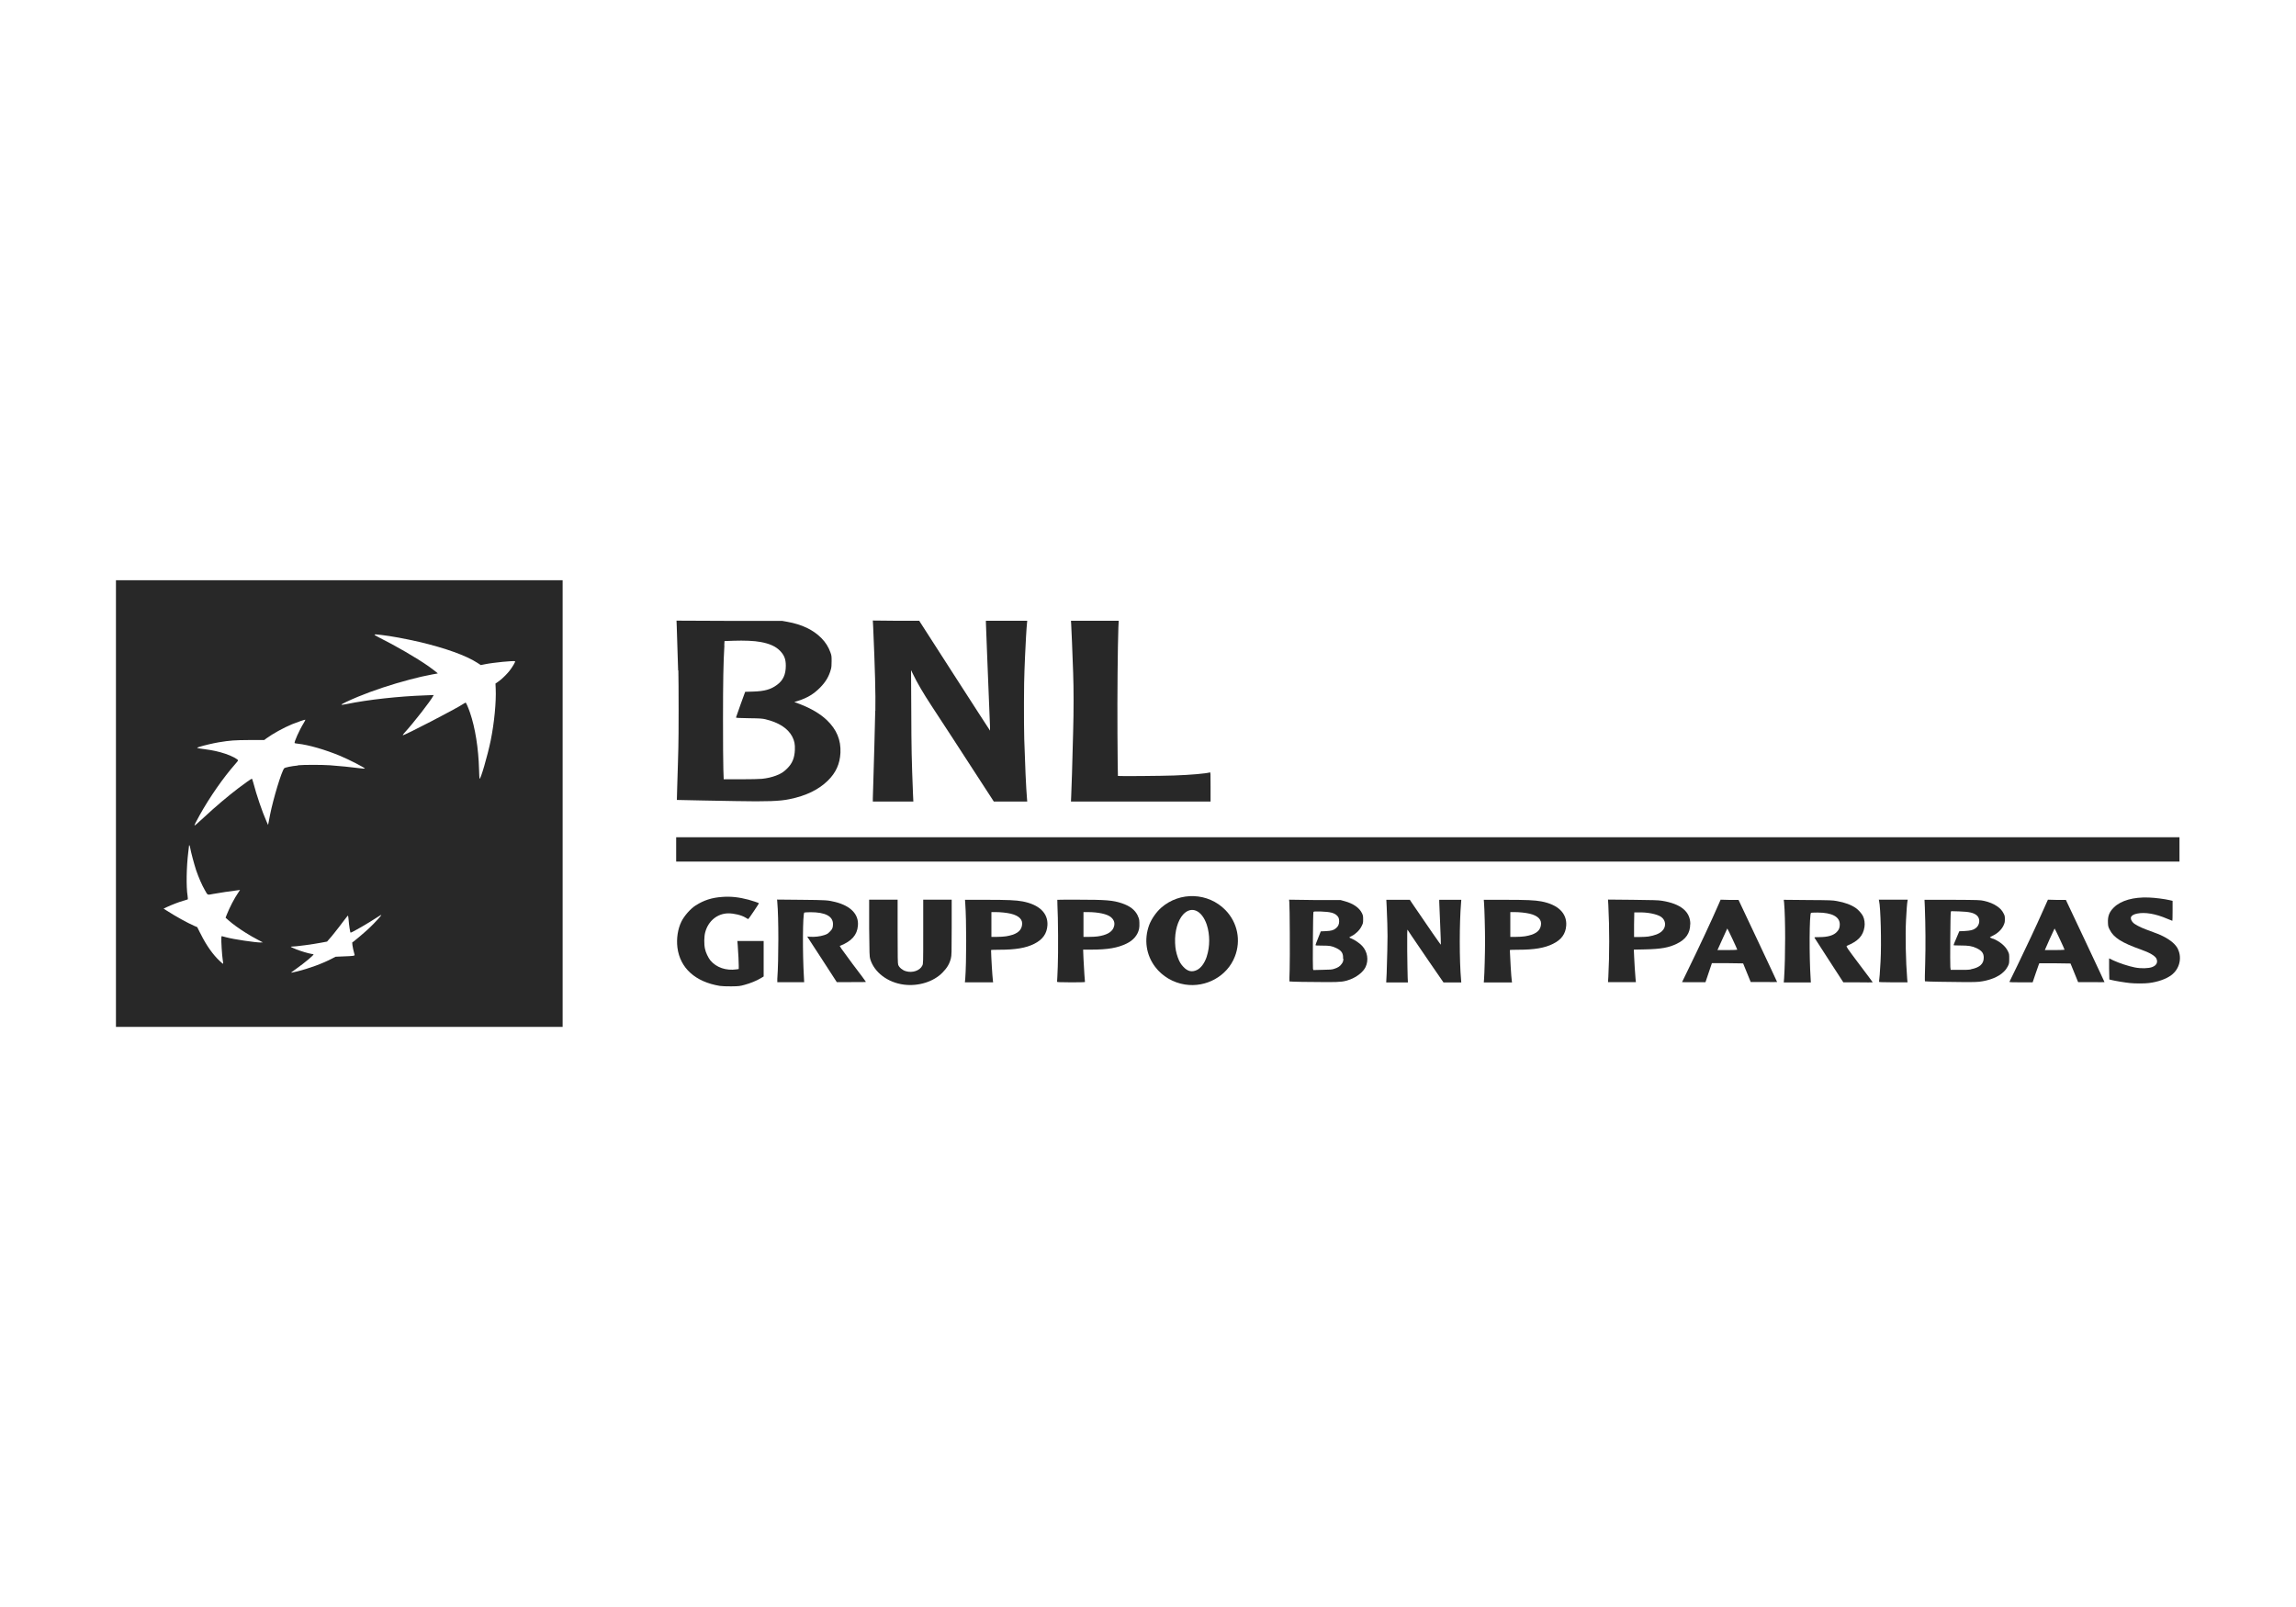 <?xml version="1.0" encoding="UTF-8"?>
<svg id="Livello_1" xmlns="http://www.w3.org/2000/svg" viewBox="0 0 200 140">
  <defs>
    <style>
      .cls-1 {
        fill: #282828;
      }
    </style>
  </defs>
  <polygon class="cls-1" points="189.85 75.06 189.85 74 189.85 72.94 124.38 72.94 58.9 72.94 58.9 74 58.9 74 58.9 75.06 124.38 75.06 189.85 75.06"/>
  <path class="cls-1" d="M76.24,61.93c-.03,1.43-.12,4.79-.17,6.31-.02.59-.04,1.18-.04,1.32v.27h3.53l-.03-.64c-.12-3-.14-3.98-.15-7.23l-.02-3.58.14.29c.37.78.92,1.72,1.65,2.83.7,1.06,2.47,3.78,4.62,7.1l.8,1.23h2.91l-.02-.24c-.08-.88-.18-3.19-.24-5.21-.04-1.38-.03-5.08.02-5.97,0-.18.03-.74.05-1.24.04-1,.13-2.56.17-2.88l.02-.21h-3.6v.17c0,.09.05,1.39.11,2.88.1,2.59.13,3.17.22,5.49.03.56.04,1.02.03,1.03,0,0-1.4-2.14-3.09-4.78l-3.08-4.79h-2.02s-2.02-.02-2.02-.02l.03.55c.16,3.66.22,5.89.19,7.31Z"/>
  <path class="cls-1" d="M59.09,58.41c.03,1.02.03,5.89,0,6.72-.01.34-.03,1-.04,1.47s-.04,1.36-.06,1.97c-.02.61-.03,1.11-.03,1.12,0,0,1.08.03,2.38.05,1.31.02,2.56.05,2.79.05,2.65.05,3.81.01,4.65-.17,1.43-.29,2.52-.82,3.33-1.61.71-.7,1.05-1.46,1.1-2.43.05-1.11-.33-2.03-1.19-2.85-.58-.55-1.38-1.02-2.37-1.4l-.46-.17.35-.11c.78-.25,1.35-.59,1.9-1.15.49-.5.77-.97.94-1.6.05-.17.06-.37.06-.7,0-.43,0-.49-.11-.78-.17-.47-.41-.85-.78-1.23-.71-.72-1.69-1.19-2.97-1.42l-.45-.08h-4.6s-4.6-.02-4.6-.02l.02.51c.02.46.04,1.15.12,3.82ZM63.09,56.23l.02-.38.81-.03c.87-.03,1.78,0,2.34.11.77.14,1.3.38,1.67.75.38.39.52.73.52,1.32,0,.75-.23,1.27-.76,1.66-.54.4-1.08.56-2.1.59l-.68.02-.4,1.1c-.22.61-.4,1.12-.4,1.14,0,.03.31.05,1.13.06.98.01,1.17.03,1.43.09,1.17.28,1.96.79,2.34,1.51.19.37.25.66.23,1.16-.03.7-.22,1.17-.67,1.62-.31.31-.56.47-1,.63-.36.13-.73.22-1.2.27-.18.02-1.01.04-1.83.04h-1.5l-.03-.86c-.02-.47-.03-2.45-.03-4.39,0-3.28.03-4.94.12-6.4Z"/>
  <path class="cls-1" d="M80.42,78.38v2.79c0,2.75,0,2.8-.08,2.95-.21.44-.86.66-1.43.49-.31-.09-.59-.33-.67-.56-.04-.12-.05-.63-.05-2.91v-2.76h-2.48v2.47c.02,2.23.03,2.5.09,2.69.34,1.16,1.52,2.06,2.94,2.24,1.26.16,2.58-.25,3.36-1.05.4-.41.61-.76.73-1.24.06-.26.07-.41.07-2.69v-2.42h-2.48Z"/>
  <path class="cls-1" d="M73.18,82.4c1.01-.41,1.48-.94,1.55-1.75.09-.99-.62-1.73-1.97-2.07-.66-.16-.76-.17-2.95-.19l-2.12-.02.02.24c.12,1.31.12,5.04,0,6.66v.3s1.16,0,1.16,0h1.18l-.02-.39c-.13-2.15-.11-5.54.03-5.68.01-.01.26-.03.55-.03,1.28,0,1.94.35,1.95,1.02,0,.32-.05.46-.28.68-.18.18-.25.22-.5.3-.33.11-.83.17-1.21.14l-.25-.02.05.09s.61.94,1.29,1.98l1.23,1.9h1.27c.7,0,1.27,0,1.27-.02s-.52-.72-1.17-1.57c-1.06-1.43-1.15-1.56-1.09-1.59Z"/>
  <path class="cls-1" d="M64.23,81.98l.03.35c.06.84.09,1.49.09,1.78v.31l-.19.03c-.92.13-1.76-.16-2.28-.78-.18-.22-.41-.69-.47-1.01-.09-.38-.08-1.09.02-1.44.26-.99,1.06-1.64,2.01-1.65.5,0,1.14.15,1.5.37.12.07.22.13.24.13.03,0,.95-1.37.93-1.38-.04-.04-.57-.22-.91-.31-.84-.22-1.54-.3-2.3-.24-.89.06-1.6.29-2.3.74-.45.28-1,.91-1.24,1.4-.32.64-.45,1.5-.35,2.28.23,1.78,1.56,2.98,3.69,3.33.19.03.53.04,1,.04.68-.01.74-.02,1.15-.13.49-.13,1.06-.36,1.42-.58l.25-.15v-3.09h-2.27Z"/>
  <path class="cls-1" d="M93.48,58.61c.05,1.36.05,3.35,0,5.11-.07,2.73-.14,5.17-.17,5.64l-.02.47h12.16v-1.28c0-1.2,0-1.28-.06-1.26-.32.1-1.68.22-3.12.27-1.07.04-4.85.07-4.89.04-.01-.01-.03-1.66-.04-3.67-.02-3.36.02-7.64.08-9.27l.03-.58h-4.16l.02.32c.03.33.1,2.43.17,4.21Z"/>
  <path class="cls-1" d="M179.97,78.4h-.79s-.79-.02-.79-.02l-.43.96c-.61,1.38-1.38,3.01-2.19,4.69-.39.8-.72,1.48-.73,1.5-.01.04.2.05,1,.05h1.02l.24-.71c.14-.39.27-.76.29-.83l.05-.12h1.36s1.36.02,1.36.02l.33.81.33.81h1.15c.64.02,1.15,0,1.15,0,0-.02-.76-1.63-1.68-3.59l-1.68-3.56ZM178.98,82.77h-.86l.41-.93c.23-.51.43-.94.44-.95.02-.02.87,1.79.87,1.85,0,.01-.38.03-.86.03Z"/>
  <path class="cls-1" d="M134.27,78.53c-.59-.11-1.29-.14-3.21-.14h-1.81l.02.26c.04.5.09,2.32.09,3.34s-.05,2.84-.09,3.34l-.02.26h2.46l-.02-.14c-.05-.3-.15-2.04-.17-2.68,0-.02.33-.03.73-.03,1.38,0,2.3-.15,3.02-.51.74-.36,1.11-.87,1.16-1.6.07-1.06-.7-1.82-2.16-2.1ZM134.22,80.65c-.1.5-.53.78-1.39.92-.18.03-.54.05-.8.05h-.47v-2.16h.36c.46,0,.98.06,1.33.14.74.18,1.08.54.97,1.04Z"/>
  <path class="cls-1" d="M151.46,78.4h-.79s-.79-.02-.79-.02l-.21.48c-.54,1.25-1.71,3.75-2.64,5.65-.28.57-.51,1.04-.51,1.05s.46.01,1.02.01h1.02l.28-.83.28-.83h1.36s1.36.02,1.36.02l.33.81.33.81h1.15c.63.02,1.15,0,1.15,0,0-.02-.76-1.63-1.68-3.59l-1.68-3.56ZM150.46,82.77h-.86l.05-.1c.03-.06.22-.47.42-.93.2-.45.38-.84.39-.85.02-.02.87,1.79.87,1.85,0,.01-.39.03-.87.03Z"/>
  <path class="cls-1" d="M147.24,80.52c.01-1.1-.83-1.79-2.49-2.05-.31-.05-.79-.06-2.53-.08l-2.15-.02.03.5c.1,2.02.1,4.26,0,6.22l-.03.47h2.43l-.03-.28c-.06-.73-.09-1.24-.12-1.87l-.03-.68.97-.02c1.38-.03,2.07-.15,2.77-.49.79-.38,1.17-.93,1.17-1.71ZM144.76,81.13c-.25.23-.64.37-1.18.46-.14.02-.48.04-.75.04h-.49v-1.07s.02-1.07.02-1.07h.37c.75-.03,1.61.14,1.97.39.43.3.46.89.06,1.25Z"/>
  <path class="cls-1" d="M160.87,82.4c.98-.4,1.42-.86,1.54-1.64.05-.31,0-.69-.13-.95-.1-.21-.4-.55-.62-.7-.4-.28-.96-.49-1.65-.61-.37-.07-.56-.08-2.51-.09l-2.12-.02.03.26c.12,1.37.12,4.66,0,6.57l-.03.37h2.36l-.02-.35c-.13-1.97-.11-5.58.03-5.71.02-.02.27-.03.56-.03,1.27,0,1.94.36,1.95,1.02,0,.28-.06.46-.24.65-.28.32-.8.47-1.55.47-.4,0-.44,0-.41.06.02.03.59.92,1.27,1.97l1.24,1.91h1.28c.7.01,1.28.01,1.28,0s-.52-.72-1.17-1.57c-1.09-1.45-1.16-1.56-1.09-1.59Z"/>
  <path class="cls-1" d="M173.61,81.79c-.15-.06-.28-.12-.28-.13s.13-.08.29-.16c.39-.19.74-.52.9-.87.1-.22.12-.29.12-.54s-.01-.32-.1-.49c-.14-.28-.28-.44-.58-.65-.29-.2-.68-.37-1.15-.47-.31-.07-.45-.08-2.75-.09h-2.42s.03.66.03.66c.06,1.65.07,3.35.03,4.84-.03.87-.04,1.59-.02,1.6.01.01.55.03,1.18.04,2.06.04,3.2.04,3.53,0,.89-.1,1.7-.42,2.14-.86.18-.17.28-.32.37-.49.11-.23.12-.27.12-.66s0-.42-.12-.66c-.21-.44-.69-.83-1.27-1.08ZM171.69,84.45c-.18.04-.52.05-1.02.04h-.75l-.03-.24c-.03-.29,0-4.62.04-4.77l.03-.1.7.02c.9.03,1.28.12,1.55.36.31.28.25.84-.11,1.1-.22.17-.46.22-.97.25l-.46.02-.25.59c-.14.32-.25.6-.25.62s.27.03.61.03c.7,0,1.01.05,1.39.23.46.22.63.44.63.83,0,.54-.35.86-1.11,1.01Z"/>
  <path class="cls-1" d="M163.66,78.39l.02.08c.14.59.22,3.7.13,5.31-.04.83-.11,1.65-.13,1.73-.02.06.06.06,1.23.07h1.25l-.03-.32c-.12-1.45-.17-3.8-.1-5.1.04-.84.09-1.48.13-1.68l.02-.1h-2.53Z"/>
  <path class="cls-1" d="M189.73,82.71c-.19-.42-.64-.81-1.32-1.15-.27-.14-.48-.22-1.51-.6-.47-.18-.94-.42-1.09-.58-.17-.17-.24-.38-.17-.51.07-.13.24-.22.52-.28.68-.14,1.6.01,2.62.45.23.1.44.18.45.18s.02-.39.02-.87v-.87s-.26-.06-.26-.06c-.42-.1-1.26-.21-1.82-.23-1.33-.05-2.42.26-3.03.86-.41.4-.55.77-.52,1.36.01.27.03.35.15.58.34.69,1.04,1.14,2.74,1.74.74.26,1.21.54,1.33.78.15.32.01.6-.37.74-.31.12-.98.14-1.52.03-.52-.1-1.37-.38-1.86-.61l-.37-.18v.92s.02.92.02.92l.2.05c.32.08,1.25.23,1.58.26.45.05,1.3.05,1.67,0,.76-.09,1.5-.35,1.94-.68.71-.52.96-1.48.59-2.26Z"/>
  <path class="cls-1" d="M99.11,79.77c-.25-.51-.68-.84-1.39-1.08-.78-.26-1.38-.31-3.82-.31-.98,0-1.79,0-1.8.01,0,.01,0,.22.01.46.06,1.04.08,4.17.03,5.37-.03.68-.05,1.25-.06,1.29-.02.06.06.06,1.21.07.67,0,1.22-.01,1.22-.03,0-.02-.03-.3-.05-.64s-.06-.96-.08-1.4l-.03-.78h.72c1.42,0,2.29-.15,3.07-.53.58-.28.96-.73,1.08-1.27.03-.12.04-.34.03-.54-.01-.31-.03-.37-.15-.62ZM96.99,80.85c-.18.38-.62.62-1.38.73-.14.02-.47.04-.74.04h-.49v-2.16h.36c.93,0,1.72.17,2.04.45.3.26.37.58.21.93Z"/>
  <path class="cls-1" d="M101.16,79.07c-.44.38-.87,1.01-1.06,1.52-.46,1.26-.27,2.6.53,3.65.61.81,1.56,1.37,2.59,1.53,1.84.29,3.68-.73,4.34-2.42.56-1.41.24-2.98-.81-4.06-1.5-1.54-3.96-1.64-5.59-.22ZM105.12,83.33c-.19.58-.51,1.01-.87,1.18-.43.2-.79.12-1.16-.27-.23-.24-.35-.44-.49-.82-.15-.44-.22-.75-.24-1.28-.04-1.01.23-1.95.7-2.47.72-.78,1.63-.38,2.06.89.28.86.28,1.9,0,2.76Z"/>
  <path class="cls-1" d="M89.08,78.53c-.59-.11-1.29-.14-3.21-.14h-1.81l.02.29c.11,1.52.11,5.11,0,6.6l-.03.3h2.46l-.02-.15c-.05-.39-.15-2.03-.16-2.66,0-.02.33-.03.73-.03,1.38,0,2.3-.15,3.02-.51.74-.37,1.11-.88,1.16-1.62.06-1.06-.71-1.8-2.16-2.08ZM89.02,80.65c-.1.5-.53.78-1.39.92-.18.03-.54.05-.8.05h-.47v-2.16h.36c.46,0,.98.06,1.33.14.74.18,1.08.54.97,1.04Z"/>
  <path class="cls-1" d="M127.28,78.39h-1.91v.2c0,.11.04.98.08,1.93.04.95.07,1.75.06,1.78,0,.04-1.13-1.58-2.49-3.59l-.21-.32h-2.05l.03.58c.1,2.53.1,2.4,0,5.81l-.04.81h1.89l-.02-.42c-.01-.23-.03-1.28-.04-2.33-.01-1.55,0-1.89.03-1.84.03.04.19.29.37.56s.87,1.29,1.54,2.26l1.22,1.77h1.55l-.02-.24c-.15-1.65-.15-4.93,0-6.69l.02-.26Z"/>
  <path class="cls-1" d="M117.73,81.77c-.11-.05-.2-.09-.2-.1,0-.01.1-.07.22-.13.33-.16.69-.51.85-.84.13-.26.14-.29.14-.6,0-.29-.01-.35-.1-.54-.23-.48-.77-.85-1.51-1.05l-.36-.1h-2.24s-2.24-.03-2.24-.03l.02.21c.04.41.06,4.85.03,5.87-.02.56-.03,1.03-.02,1.04s.5.03,1.09.04,1.58.02,2.21.02c1.23,0,1.46-.04,1.99-.23.6-.23,1.14-.66,1.34-1.08.29-.6.17-1.35-.3-1.85-.22-.23-.61-.5-.91-.63ZM117.02,83.51c-.01.23-.03.29-.14.45-.14.21-.33.34-.65.44-.2.07-.35.08-1.03.09l-.8.02-.03-.13c-.03-.18,0-4.84.04-4.92.03-.06.06-.06.66-.05.82.03,1.17.12,1.41.37.13.13.17.26.17.5s-.09.44-.28.59c-.2.17-.41.23-.89.25l-.43.02-.23.58c-.13.31-.23.59-.23.62,0,.03.14.04.57.04.68,0,.86.03,1.25.22.46.22.61.46.58.92Z"/>
  <path class="cls-1" d="M10.1,59.21v30.25h38.91v-38.91H10.1v8.66ZM25.95,66.69c-.56.05-1.12.17-1.19.24-.23.24-.96,2.66-1.24,4.07-.05.27-.11.57-.13.68l-.04.19-.14-.32c-.36-.8-.88-2.34-1.13-3.31-.06-.22-.12-.4-.14-.4-.05,0-.66.43-1.17.82-.93.71-2.01,1.62-2.94,2.49-.73.67-.86.78-.88.76-.03-.03.12-.31.45-.91.87-1.56,2.05-3.25,3.06-4.4.15-.17.28-.33.28-.35,0-.1-.55-.4-1.1-.58-.57-.19-1.1-.31-1.8-.4-.76-.1-.78-.11-.49-.2.4-.13,1.22-.32,1.69-.4,1.03-.17,1.38-.19,2.7-.2h1.28s.18-.14.18-.14c.58-.42,1.48-.92,2.25-1.24.47-.19,1.11-.41,1.15-.39.01,0-.05.14-.15.3-.38.61-.86,1.69-.78,1.74.03.01.15.04.28.05.93.1,2.38.52,3.68,1.06.79.33,2.21,1.06,2.15,1.11-.01.01-.24,0-.51-.04-.6-.08-1.78-.2-2.52-.25-.72-.05-2.28-.05-2.8,0ZM22.72,82.11c-.49,0-2.38-.28-3-.45-.18-.05-.35-.09-.38-.1-.04-.01-.06.03-.06.15-.02.27.06,1.54.12,1.9.03.19.05.34.04.35-.02.01-.15-.09-.29-.23-.58-.53-1.19-1.39-1.66-2.35l-.06-.11-.25-.5-.26-.11c-.59-.26-1.61-.82-2.4-1.33l-.27-.17.29-.14c.43-.2,1-.42,1.4-.54.2-.06.38-.11.4-.12.03-.01.03-.1,0-.31-.13-.8-.1-2.52.06-3.81.04-.31.07-.57.07-.59s.01-.02.03-.01.04.1.06.19c.05.33.35,1.45.52,1.97.21.61.5,1.29.76,1.74.27.47.19.44.72.34.42-.08,1.68-.27,2.14-.32l.21-.03-.14.21c-.36.52-.78,1.34-1.02,1.95l-.1.26.26.23c.36.32.9.71,1.49,1.08.35.22.71.43,1.06.61l.44.23h-.16ZM30.91,81.94l-.23.17.02.23c.02.19.09.48.19.85.02.08-.12.1-.96.13l-.7.03-.29.15c-.81.43-2.01.87-3.06,1.13-.45.11-.56.13-.5.08.02-.01.22-.16.45-.33.72-.51,1.54-1.2,1.48-1.24-.01,0-.1-.03-.19-.04-.26-.04-.89-.23-1.28-.38-.42-.17-.57-.24-.48-.25.4,0,1.92-.21,2.65-.35l.48-.09.19-.22c.12-.13.28-.32.45-.54.25-.31.53-.67.78-1.01.21-.28.39-.5.4-.5.01,0,.04.15.05.31.04.53.14,1.18.18,1.18.12,0,1.61-.87,2.29-1.32.21-.14.38-.24.39-.22.01.04-.53.64-.99,1.08-.15.15-.34.31-.53.48-.29.26-.6.51-.81.68ZM33.17,55.31c.94.11,2.11.33,3.34.61,2.29.54,4.1,1.19,5.08,1.83l.29.19.35-.07c.72-.15,2.57-.33,2.64-.26.04.04-.24.51-.48.82-.19.24-.49.55-.75.77-.08.07-.15.12-.22.17l-.26.18.02.45c.05,1.14-.12,2.96-.44,4.53-.27,1.3-.9,3.49-.97,3.3-.01-.03-.03-.38-.04-.77-.05-1.88-.34-3.67-.79-4.98-.16-.46-.34-.87-.38-.87-.02,0-.1.05-.18.1-.6.41-5.25,2.82-5.29,2.74-.01-.02.06-.13.17-.24.76-.83,2.23-2.72,2.47-3.17l.05-.09-.75.03c-2.29.08-4.97.37-6.85.76-.24.05-.43.07-.44.05-.03-.04.67-.37,1.44-.69,1.3-.54,2.96-1.09,4.53-1.5.67-.18,1.32-.33,1.92-.44.26-.05.49-.09.5-.09.04,0-.48-.4-.82-.64-1.03-.72-2.84-1.77-4.38-2.54-.45-.23-.41-.26.23-.18Z"/>
</svg>